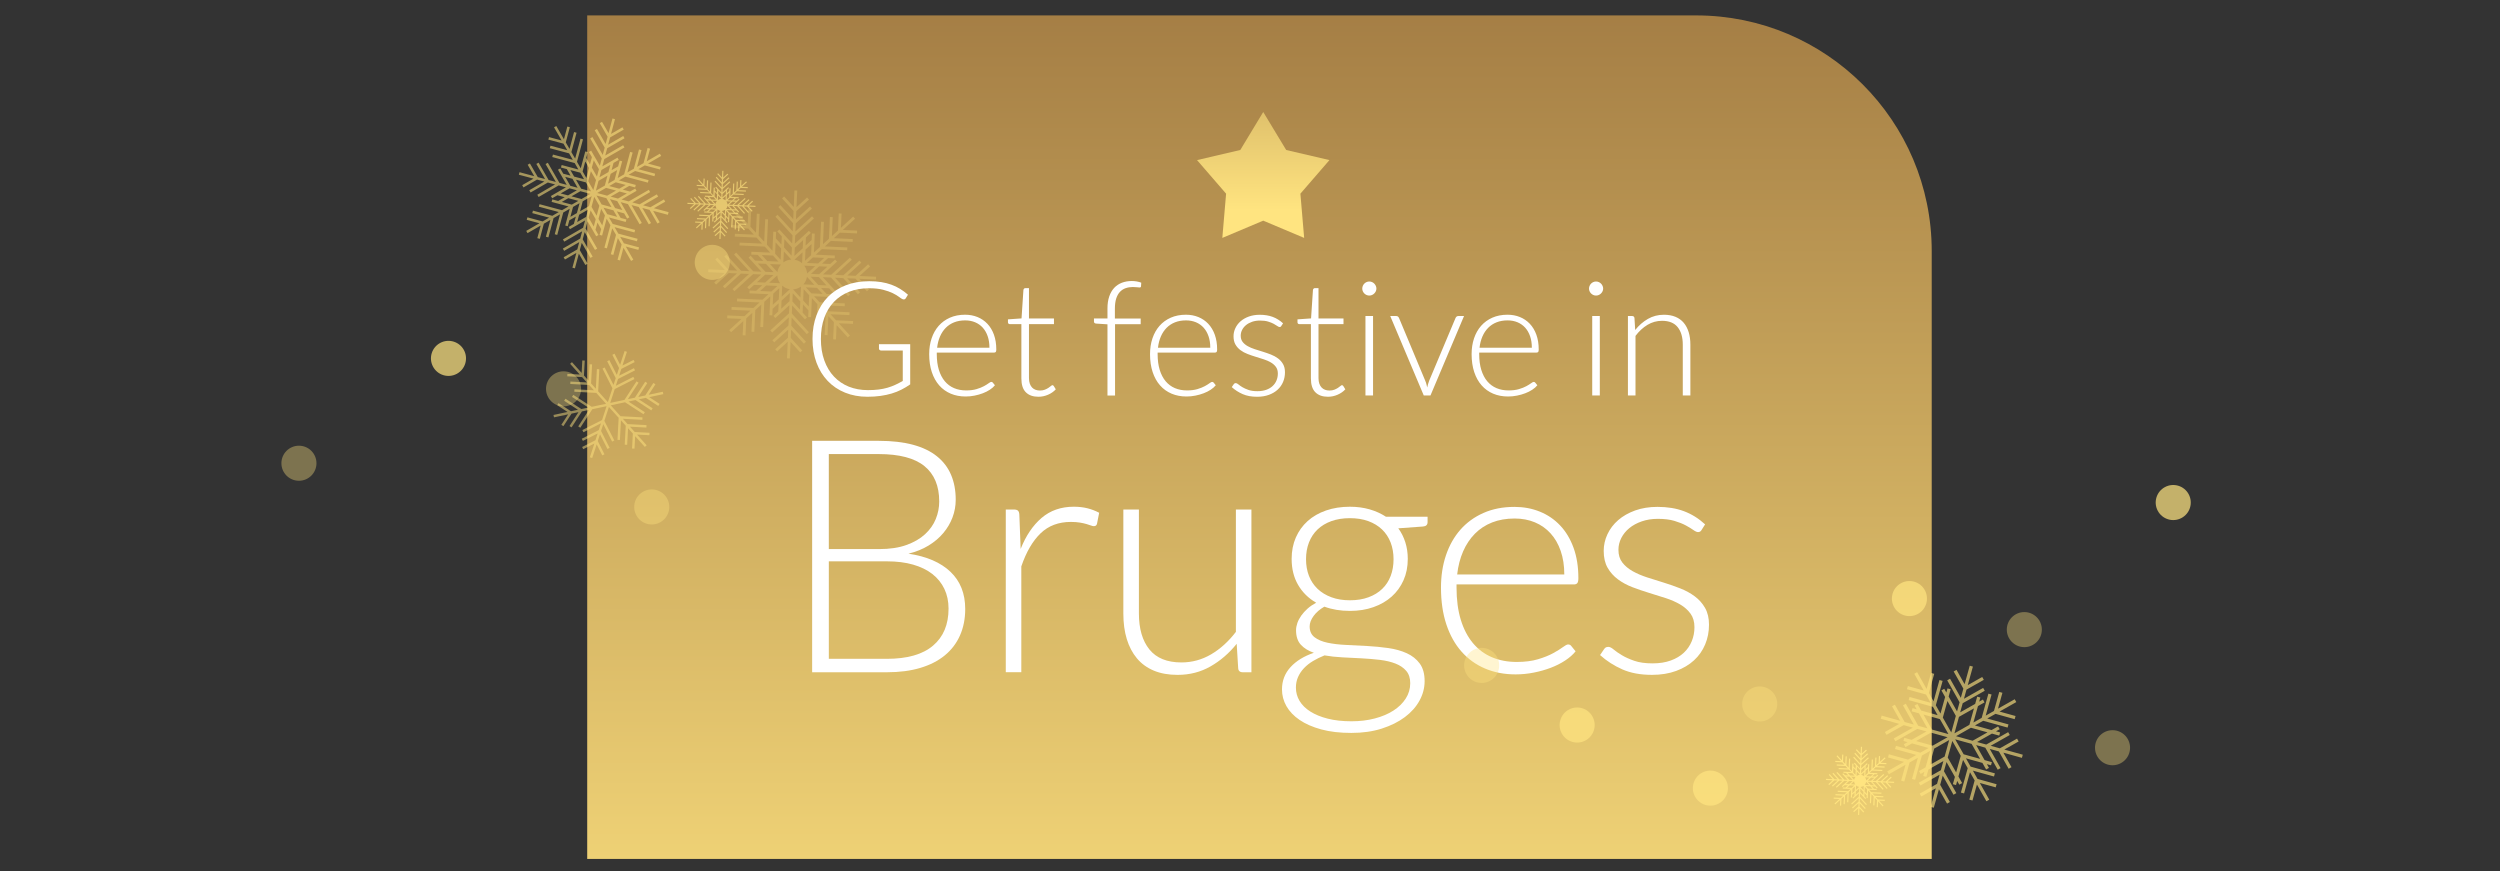 <?xml version="1.0" encoding="utf-8"?>
<!-- Generator: Adobe Illustrator 29.6.1, SVG Export Plug-In . SVG Version: 9.03 Build 0)  -->
<svg version="1.0" id="Layer_1" xmlns="http://www.w3.org/2000/svg" xmlns:xlink="http://www.w3.org/1999/xlink" x="0px" y="0px"
	 viewBox="0 0 1600 557.45" style="enable-background:new 0 0 1600 557.45;" xml:space="preserve">
<rect x="0" y="0" width="1600" height="557.45" fill="#333333" stroke="none"/>
<style type="text/css">
	.st0{fill:url(#SVGID_1_);}
	.st1{fill:#FFFFFF;}
	.st2{fill:url(#SVGID_00000126289750062696398950000009958373194646084771_);}
	.st3{opacity:0.56;fill:#FFE480;}
	.st4{opacity:0.64;fill:#FFE480;}
	.st5{opacity:0.24;fill:#FFE480;}
	.st6{opacity:0.65;fill:#FFE480;}
	.st7{fill:#FFE480;}
	.st8{opacity:0.5;fill:#FFE480;}
	.st9{opacity:0.36;}
	.st10{opacity:0.71;}
	.st11{opacity:0.4;}
</style>
<linearGradient id="SVGID_1_" gradientUnits="userSpaceOnUse" x1="806.051" y1="-187.778" x2="806.051" y2="674.628">
	<stop  offset="5.617978e-03" style="stop-color:#8B6134"/>
	<stop  offset="1" style="stop-color:#FFE480"/>
</linearGradient>
<path class="st0" d="M375.81,549.72V9.86h709.68c83.29,0,150.81,67.52,150.81,150.81v389.05H375.81z"/>
<g>
	<path class="st1" d="M519.77,430.24V282.13h42.6c8.44,0,15.75,0.84,21.93,2.51s11.29,4.13,15.33,7.38
		c4.05,3.24,7.07,7.21,9.05,11.88c1.99,4.68,2.98,9.98,2.98,15.91c0,3.91-0.68,7.68-2.04,11.3c-1.36,3.63-3.33,6.98-5.91,10.05
		c-2.58,3.07-5.74,5.74-9.47,8.01c-3.73,2.27-8.01,4-12.82,5.18c11.65,1.75,20.62,5.62,26.9,11.62c6.28,6,9.42,13.92,9.42,23.76
		c0,6.28-1.12,11.93-3.35,16.96c-2.23,5.02-5.48,9.28-9.74,12.77c-4.26,3.49-9.49,6.16-15.7,8.01c-6.21,1.85-13.26,2.77-21.14,2.77
		H519.77z M530.45,351.42h32.13c6.84,0,12.68-0.87,17.53-2.62c4.85-1.74,8.83-4.05,11.93-6.91c3.1-2.86,5.39-6.11,6.86-9.73
		c1.47-3.63,2.2-7.36,2.2-11.2c0-9.98-3.16-17.53-9.47-22.66c-6.32-5.13-16.07-7.69-29.26-7.69h-31.93V351.42z M530.45,359.27v62.38
		h37.16c13.05,0,22.89-2.81,29.52-8.43c6.63-5.62,9.94-13.52,9.94-23.71c0-4.67-0.89-8.88-2.67-12.61
		c-1.78-3.73-4.34-6.91-7.69-9.53c-3.35-2.62-7.47-4.62-12.35-6.02c-4.89-1.4-10.43-2.09-16.64-2.09H530.45z"/>
	<path class="st1" d="M643.7,430.24V326.09h5.23c1.19,0,2.04,0.25,2.56,0.73c0.52,0.49,0.82,1.33,0.89,2.51l0.84,21.98
		c3.35-8.44,7.81-15.06,13.4-19.84c5.58-4.78,12.46-7.17,20.62-7.17c3.14,0,6.04,0.33,8.69,0.99c2.65,0.66,5.16,1.62,7.54,2.88
		l-1.36,6.91c-0.21,1.12-0.91,1.67-2.09,1.67c-0.42,0-1.01-0.14-1.78-0.42c-0.77-0.28-1.73-0.59-2.88-0.94
		c-1.15-0.35-2.56-0.66-4.24-0.94c-1.67-0.28-3.59-0.42-5.76-0.42c-7.89,0-14.36,2.44-19.42,7.33c-5.06,4.89-9.16,11.93-12.3,21.14
		v67.72H643.7z"/>
	<path class="st1" d="M728.9,326.09v66.57c0,9.77,2.24,17.43,6.72,22.98c4.48,5.55,11.31,8.32,20.48,8.32
		c6.79,0,13.13-1.73,19.01-5.18c5.88-3.45,11.17-8.25,15.86-14.39v-78.29h9.94v104.15h-5.48c-1.93,0-2.93-0.91-3-2.72l-0.95-15.49
		c-4.82,6-10.4,10.82-16.72,14.44c-6.33,3.63-13.37,5.44-21.12,5.44c-5.8,0-10.87-0.91-15.2-2.72c-4.33-1.81-7.93-4.43-10.8-7.85
		c-2.87-3.42-5.03-7.54-6.5-12.35c-1.47-4.81-2.2-10.26-2.2-16.33v-66.57H728.9z"/>
	<path class="st1" d="M863.93,324.31c4.54,0,8.74,0.56,12.61,1.67c3.87,1.12,7.34,2.69,10.42,4.71h26.69v3.45
		c0,1.75-0.98,2.69-2.93,2.83l-15.81,1.15c1.95,2.65,3.45,5.64,4.5,8.95c1.05,3.31,1.57,6.86,1.57,10.62
		c0,5.02-0.91,9.58-2.72,13.66c-1.82,4.08-4.34,7.57-7.59,10.47c-3.25,2.9-7.14,5.15-11.67,6.75c-4.54,1.61-9.56,2.41-15.07,2.41
		c-6,0-11.45-0.91-16.33-2.72c-2.93,1.67-5.23,3.66-6.91,5.97s-2.51,4.54-2.51,6.7c0,3,1.05,5.3,3.14,6.91
		c2.09,1.61,4.87,2.77,8.32,3.51c3.45,0.73,7.4,1.2,11.83,1.41c4.43,0.21,8.93,0.44,13.5,0.68c4.57,0.25,9.07,0.68,13.5,1.31
		c4.43,0.63,8.37,1.73,11.83,3.3s6.23,3.77,8.32,6.59c2.09,2.83,3.14,6.58,3.14,11.25c0,4.33-1.08,8.48-3.25,12.46
		c-2.16,3.98-5.29,7.5-9.37,10.57c-4.08,3.07-9.02,5.53-14.81,7.38c-5.79,1.85-12.28,2.77-19.47,2.77c-7.33,0-13.75-0.75-19.26-2.25
		c-5.51-1.5-10.14-3.52-13.87-6.07c-3.73-2.55-6.54-5.5-8.43-8.84s-2.83-6.91-2.83-10.68c0-5.51,1.81-10.26,5.44-14.24
		c3.63-3.98,8.62-7.05,14.97-9.21c-3.49-1.19-6.26-2.9-8.32-5.13c-2.06-2.23-3.09-5.34-3.09-9.32c0-1.47,0.28-3,0.84-4.61
		c0.56-1.6,1.4-3.19,2.51-4.76c1.12-1.57,2.46-3.05,4.03-4.45c1.57-1.4,3.4-2.65,5.5-3.77c-4.96-2.86-8.81-6.66-11.57-11.41
		c-2.76-4.74-4.13-10.29-4.13-16.64c0-5.02,0.89-9.58,2.67-13.66s4.29-7.59,7.54-10.52s7.17-5.2,11.78-6.8
		C853.25,325.11,858.34,324.31,863.93,324.31z M902.55,437.25c0-3.28-0.86-5.91-2.57-7.9c-1.71-1.99-4-3.54-6.86-4.66
		c-2.86-1.12-6.16-1.9-9.89-2.36c-3.73-0.45-7.64-0.78-11.72-0.99c-4.08-0.21-8.18-0.42-12.3-0.63c-4.12-0.21-7.96-0.63-11.51-1.26
		c-2.65,1.05-5.11,2.25-7.38,3.61c-2.27,1.36-4.2,2.9-5.81,4.61c-1.61,1.71-2.86,3.59-3.77,5.65c-0.91,2.06-1.36,4.31-1.36,6.75
		c0,3.07,0.78,5.91,2.35,8.53c1.57,2.62,3.87,4.88,6.91,6.8c3.04,1.92,6.75,3.44,11.15,4.55c4.4,1.12,9.45,1.67,15.18,1.67
		c5.3,0,10.24-0.59,14.81-1.78c4.57-1.19,8.55-2.86,11.93-5.02c3.38-2.16,6.04-4.75,7.96-7.75
		C901.59,444.09,902.55,440.81,902.55,437.25z M863.93,384.18c4.47,0,8.44-0.64,11.93-1.94c3.49-1.29,6.42-3.09,8.79-5.39
		c2.37-2.3,4.17-5.06,5.39-8.27c1.22-3.21,1.83-6.77,1.83-10.68c0-3.91-0.63-7.48-1.88-10.73c-1.26-3.24-3.09-6.02-5.5-8.32
		s-5.34-4.08-8.79-5.34s-7.38-1.88-11.78-1.88c-4.4,0-8.34,0.63-11.83,1.88c-3.49,1.26-6.44,3.04-8.85,5.34
		c-2.41,2.3-4.24,5.08-5.5,8.32c-1.26,3.25-1.88,6.82-1.88,10.73c0,3.91,0.63,7.47,1.88,10.68c1.26,3.21,3.09,5.97,5.5,8.27
		c2.41,2.3,5.36,4.1,8.85,5.39C855.59,383.54,859.53,384.18,863.93,384.18z"/>
	<path class="st1" d="M969.23,324.41c5.86,0,11.29,1.01,16.28,3.04c4.99,2.02,9.32,4.97,12.98,8.84c3.66,3.87,6.52,8.64,8.58,14.29
		c2.06,5.65,3.09,12.14,3.09,19.47c0,1.54-0.23,2.58-0.68,3.14c-0.45,0.56-1.17,0.84-2.14,0.84h-75.16v1.99
		c0,7.82,0.91,14.69,2.72,20.62c1.81,5.93,4.4,10.9,7.75,14.92c3.35,4.01,7.4,7.03,12.14,9.05c4.74,2.02,10.05,3.04,15.91,3.04
		c5.23,0,9.77-0.58,13.61-1.73c3.84-1.15,7.07-2.44,9.68-3.87c2.62-1.43,4.69-2.72,6.23-3.87c1.53-1.15,2.65-1.73,3.35-1.73
		c0.91,0,1.6,0.35,2.09,1.05l2.72,3.35c-1.67,2.09-3.89,4.05-6.65,5.86c-2.76,1.82-5.83,3.37-9.21,4.66
		c-3.39,1.29-7.01,2.32-10.89,3.09c-3.87,0.77-7.76,1.15-11.67,1.15c-7.12,0-13.61-1.24-19.47-3.72
		c-5.86-2.48-10.89-6.09-15.09-10.83c-4.2-4.74-7.44-10.55-9.73-17.43c-2.29-6.87-3.44-14.74-3.44-23.6
		c0-7.47,1.06-14.36,3.19-20.67c2.13-6.31,5.2-11.76,9.21-16.33c4.01-4.57,8.93-8.15,14.76-10.73
		C955.22,325.71,961.83,324.41,969.23,324.41z M969.38,331.85c-5.37,0-10.17,0.84-14.42,2.51c-4.25,1.67-7.93,4.08-11.03,7.22
		c-3.1,3.14-5.61,6.91-7.53,11.3c-1.92,4.4-3.19,9.32-3.81,14.76h68.56c0-5.58-0.77-10.59-2.3-15.02
		c-1.53-4.43-3.69-8.18-6.48-11.25c-2.79-3.07-6.13-5.43-10.03-7.07C978.44,332.67,974.12,331.85,969.38,331.85z"/>
	<path class="st1" d="M1089.07,339.07c-0.49,0.98-1.26,1.47-2.3,1.47c-0.77,0-1.76-0.44-2.98-1.31c-1.22-0.87-2.83-1.85-4.81-2.93
		c-1.99-1.08-4.43-2.06-7.33-2.93c-2.9-0.87-6.44-1.31-10.62-1.31c-3.77,0-7.21,0.54-10.31,1.62c-3.11,1.08-5.76,2.52-7.96,4.33
		c-2.2,1.81-3.91,3.91-5.13,6.31c-1.22,2.4-1.83,4.92-1.83,7.57c0,3.27,0.84,5.99,2.51,8.14c1.67,2.16,3.87,4,6.59,5.53
		s5.81,2.85,9.26,3.97s7,2.23,10.62,3.34c3.63,1.12,7.17,2.35,10.62,3.72c3.46,1.36,6.54,3.05,9.26,5.08
		c2.72,2.02,4.92,4.5,6.59,7.43s2.51,6.49,2.51,10.68c0,4.54-0.82,8.76-2.46,12.67c-1.64,3.91-4.01,7.29-7.12,10.15
		c-3.11,2.86-6.93,5.13-11.46,6.8c-4.54,1.67-9.7,2.51-15.49,2.51c-7.33,0-13.64-1.17-18.95-3.51c-5.3-2.34-10.05-5.39-14.24-9.16
		l2.41-3.56c0.35-0.56,0.73-0.98,1.15-1.26c0.42-0.28,1.01-0.42,1.78-0.42c0.91,0,2.02,0.56,3.35,1.67
		c1.32,1.12,3.05,2.32,5.18,3.61c2.13,1.29,4.78,2.5,7.96,3.61c3.17,1.12,7.1,1.67,11.78,1.67c4.4,0,8.27-0.61,11.62-1.83
		c3.35-1.22,6.14-2.88,8.37-4.97c2.23-2.09,3.92-4.55,5.08-7.38s1.73-5.81,1.73-8.95c0-3.49-0.84-6.39-2.51-8.69
		c-1.67-2.3-3.87-4.26-6.59-5.86c-2.72-1.6-5.81-2.96-9.26-4.08c-3.45-1.12-7.01-2.23-10.68-3.35c-3.66-1.12-7.22-2.34-10.68-3.66
		c-3.45-1.32-6.54-3-9.26-5.02c-2.72-2.02-4.92-4.48-6.59-7.38c-1.67-2.89-2.51-6.51-2.51-10.83c0-3.7,0.8-7.26,2.41-10.68
		c1.6-3.42,3.89-6.42,6.86-9c2.97-2.58,6.58-4.64,10.83-6.18c4.26-1.53,9.04-2.3,14.34-2.3c6.35,0,11.99,0.92,16.9,2.76
		c4.92,1.84,9.44,4.65,13.56,8.44L1089.07,339.07z"/>
</g>
<linearGradient id="SVGID_00000149361837029223439730000015347229350398595718_" gradientUnits="userSpaceOnUse" x1="808.473" y1="-100.667" x2="808.473" y2="134.659">
	<stop  offset="5.617978e-03" style="stop-color:#8B6134"/>
	<stop  offset="1" style="stop-color:#FFE480"/>
</linearGradient>
<polygon style="fill:url(#SVGID_00000149361837029223439730000015347229350398595718_);" points="808.47,71.67 823.17,96 
	850.84,102.46 832.25,123.95 834.66,152.26 808.47,141.22 782.29,152.26 784.7,123.95 766.1,102.46 793.78,96 "/>
<path class="st3" d="M427.9,135.77l-9.39-2.52l7.24-4.18l-0.83-1.44l-8.68,5.01l-4.66-1.25l9.63-5.56l-0.83-1.44l-11.06,6.39
	l-4.62-1.24l7.22-4.17l-0.01-0.02l4.17-2.41l-0.83-1.44l-12.86,7.42l-4.62-1.24l9.61-5.55l-0.83-1.44l-3.32,1.92l-4.67-1.25
	l4.17-2.41l3.74,1l0.43-1.6l-10.81-2.9l4.17-2.41l14.38,3.85l0.43-1.6l-4.63-1.24l0-0.01l-8.14-2.18l4.17-2.41l12.39,3.32l0.43-1.6
	l-10.79-2.89l2.27-1.31l-0.01-0.01l1.9-1.1l9.74,2.61l0.43-1.6l-8.14-2.18l8.46-4.89l-0.83-1.44l-8.42,4.86l2.16-8.07l-1.6-0.43
	l-2.59,9.68l-4.18,2.41l2.88-10.74l-1.6-0.43l-3.31,12.34l-4.14,2.39l2.16-8.05l-0.03-0.01l1.25-4.66l-1.6-0.43l-3.84,14.34
	l-4.14,2.39l2.87-10.72l-1.6-0.43l-0.99,3.68l-4.19,2.43l1.24-4.64l3.36-1.94l-0.83-1.44l-9.69,5.59l1.25-4.65l12.9-7.45l-0.83-1.44
	l-4.16,2.4l0-0.01l-7.3,4.21l1.25-4.65l11.11-6.41l-0.83-1.44l-9.67,5.58l0.68-2.53l-0.01,0l0.57-2.12l8.74-5.04l-0.83-1.44
	l-7.3,4.21l2.53-9.44l-1.6-0.43l-2.52,9.39l-4.18-7.24l-1.44,0.83l5.01,8.68l-1.25,4.66l-5.56-9.63l-1.44,0.83L387,94.5l-1.24,4.62
	l-4.17-7.22l-0.02,0.01l-2.41-4.17l-1.44,0.83l7.42,12.86l-1.24,4.62l-5.55-9.61l-1.44,0.83l1.91,3.31l-1.24,4.65l-2.4-4.17l1-3.72
	l-1.6-0.43l-2.9,10.81l-2.41-4.17l3.85-14.38l-1.6-0.43l-1.24,4.63l-0.01,0l-2.18,8.14l-2.41-4.17l3.32-12.39l-1.6-0.43l-2.89,10.79
	l-1.31-2.27l-0.01,0.01l-1.1-1.9l2.61-9.74l-1.6-0.43l-2.18,8.14l-4.89-8.46l-1.44,0.83l4.86,8.42l-8.07-2.16l-0.43,1.6l9.68,2.59
	l2.41,4.18l-10.74-2.88l-0.43,1.6l12.34,3.31l2.39,4.14l-8.05-2.16l-0.01,0.03l-4.66-1.25l-0.43,1.6l14.34,3.84l2.39,4.14
	l-10.72-2.87l-0.43,1.6l3.73,1l2.41,4.19l-4.67-1.24l-1.95-3.38l-1.44,0.83l5.59,9.69l-4.65-1.25l-7.45-12.9l-1.44,0.83l2.4,4.16
	l-0.01,0l4.21,7.3l-4.65-1.25l-6.41-11.11l-1.44,0.83l5.58,9.67l-2.53-0.68l0,0.01l-2.12-0.57l-5.04-8.74l-1.44,0.83l4.21,7.3
	l-9.44-2.53l-0.43,1.6l9.39,2.52l-7.24,4.18l0.83,1.44l8.68-5.01l4.66,1.25l-9.63,5.56l0.83,1.44l11.06-6.39l4.62,1.24l-7.22,4.17
	l0.01,0.02l-4.17,2.41l0.83,1.44l12.86-7.42l4.62,1.24l-9.61,5.55l0.83,1.44l3.34-1.93l4.67,1.25l-4.18,2.42l-3.76-1.01l-0.43,1.6
	l10.81,2.9l-4.17,2.41l-14.38-3.85l-0.43,1.6l4.63,1.24l0,0.01l8.14,2.18l-4.17,2.41l-12.39-3.32l-0.43,1.6l10.79,2.89l-2.27,1.31
	l0.01,0.01l-1.9,1.1l-9.74-2.61l-0.43,1.6l8.14,2.18l-8.46,4.89l0.83,1.44l8.42-4.86l-2.16,8.07l1.6,0.43l2.59-9.68l4.18-2.41
	l-2.88,10.74l1.6,0.43l3.31-12.34l4.14-2.39l-2.16,8.05l0.03,0.01l-1.25,4.66l1.6,0.43l3.84-14.34l4.14-2.39l-2.87,10.72l1.6,0.43
	l1.01-3.75l4.17-2.4l-1.26,4.69l-3.35,1.94l0.83,1.44l9.69-5.59l-1.25,4.65l-12.9,7.45l0.83,1.44l4.16-2.4l0,0.01l7.3-4.21
	l-1.25,4.65l-11.11,6.41l0.83,1.44l9.67-5.58l-0.68,2.53l0.01,0l-0.57,2.12l-8.74,5.04l0.83,1.44l7.3-4.21l-2.53,9.44l1.6,0.43
	l2.52-9.39l4.18,7.24l1.44-0.83l-5.01-8.68l1.25-4.66l5.56,9.63l1.44-0.83l-6.39-11.06l1.24-4.62l4.17,7.22l0.02-0.01l2.41,4.17
	l1.44-0.83l-7.42-12.86l1.24-4.62l5.55,9.61l1.44-0.83l-1.91-3.31l1.24-4.65l2.4,4.17l-1,3.72l1.6,0.43l2.9-10.81l2.41,4.17
	l-3.85,14.38l1.6,0.43l1.24-4.63l0.01,0l2.18-8.14l2.41,4.17l-3.32,12.39l1.6,0.43l2.89-10.79l1.31,2.27l0.01-0.01l1.1,1.9
	l-2.61,9.74l1.6,0.43l2.18-8.14l4.89,8.46l1.44-0.83l-4.86-8.42l8.07,2.16l0.43-1.6l-9.68-2.59l-2.41-4.18l10.74,2.88l0.43-1.6
	l-12.34-3.31l-2.39-4.14l8.05,2.16l0.01-0.03l4.66,1.25l0.43-1.6l-14.34-3.84l-2.39-4.14l10.72,2.87l0.43-1.6l-3.71-0.99l-2.41-4.17
	l4.66,1.25l1.93,3.35l1.44-0.83l-5.59-9.69l4.65,1.25l7.45,12.9l1.44-0.83l-2.4-4.16l0.01,0l-4.21-7.3l4.65,1.25l6.41,11.11
	l1.44-0.83l-5.58-9.67l2.53,0.68l0-0.01l2.12,0.57l5.04,8.74l1.44-0.83l-4.21-7.3l9.44,2.53L427.9,135.77z M400.48,118.37
	l-4.17,2.41l-6.41-1.71l4.18-2.41L400.48,118.37z M379.73,121.64l-3.28-5.69l1.72-6.4l3.28,5.69L379.73,121.64z M383.05,115.73
	l5.74-3.31l-1.7,6.34l-5.74,3.31L383.05,115.73z M378.28,122.47l-6.34-1.7l-3.31-5.74l6.34,1.7L378.28,122.47z M377.85,124.09
	l-5.69,3.28l-6.4-1.72l5.69-3.28L377.85,124.09z M372.94,128.85l5.74-3.31l-1.7,6.34l-5.74,3.31L372.94,128.85z M380.3,125.97
	l3.28,5.69l-1.72,6.4l-3.28-5.69L380.3,125.97z M381.75,125.13l6.34,1.7l3.31,5.74l-6.34-1.7L381.75,125.13z M382.18,123.52
	l5.69-3.28l6.4,1.72l-5.69,3.28L382.18,123.52z M395,108.83l-1.7,6.34l-4.18,2.41l1.7-6.34L395,108.83z M384.9,108.8l5.74-3.31
	l-1.24,4.64l-5.75,3.33L384.9,108.8z M380.02,102.62l3.28,5.69l-1.25,4.66l-3.28-5.69L380.02,102.62z M374.58,103.34l2.41,4.17
	l-1.71,6.41l-2.41-4.18L374.58,103.34z M365.04,108.82l6.34,1.7l2.41,4.18l-6.34-1.69L365.04,108.82z M361.7,113.18l4.67,1.25
	l3.3,5.74l-4.66-1.25L361.7,113.18z M358.84,123.8l5.69-3.28l4.66,1.25l-5.68,3.29L358.84,123.8z M359.55,129.24l4.18-2.41l6.4,1.72
	l-4.18,2.41L359.55,129.24z M365.04,138.78l1.7-6.34l4.18-2.41l-1.7,6.34L365.04,138.78z M375.13,138.8l-5.74,3.31l1.25-4.68
	l5.74-3.29L375.13,138.8z M380.01,144.98l-3.28-5.69l1.25-4.66l3.28,5.7L380.01,144.98z M385.45,144.27l-2.41-4.17l1.71-6.41
	l2.41,4.18L385.45,144.27z M394.99,138.78l-6.34-1.7l-2.41-4.18l6.34,1.7L394.99,138.78z M398.33,134.43l-4.66-1.25l-3.32-5.74
	l4.66,1.25L398.33,134.43z M395.51,127.09l-4.66-1.25l5.68-3.28l4.66,1.25L395.51,127.09z"/>
<path class="st4" d="M1294.02,485.03l0.56-2.02l-11.83-3.29l9.19-5.19l-1.03-1.82l-11.01,6.22l-5.86-1.63l12.22-6.9l-1.03-1.82
	l-14.04,7.93l-5.86-1.63l9.52-5.38l4.66,1.3l0.56-2.02l-2.65-0.74l2.39-1.35l-1.03-1.82l-4.21,2.38l-10.62-2.96l5.3-2.99l15.62,4.35
	l0.56-2.02l-13.6-3.78l5.3-2.99l12.26,3.41l0.56-2.02l-10.25-2.85l10.74-6.07l-1.03-1.82l-10.69,6.04l2.83-10.16l-2.02-0.56
	l-3.39,12.18l-5.3,2.99l3.76-13.52l-2.02-0.56l-4.32,15.53l-5.3,2.99l2.93-10.54l4.21-2.38l-1.03-1.82l-2.39,1.35l0.74-2.65
	l-2.02-0.56l-1.3,4.66l-9.6,5.42l1.63-5.86l14.12-7.97l-1.03-1.82l-12.29,6.94l1.63-5.86l11.08-6.26l-1.03-1.82l-9.26,5.23
	l3.31-11.88l-2.02-0.56l-3.29,11.83l-5.19-9.19l-1.82,1.03l6.22,11.01l-1.63,5.86l-6.9-12.22l-1.82,1.03l7.93,14.04l-1.63,5.86
	l-5.38-9.52l1.3-4.66l-2.02-0.56l-0.74,2.65l-1.35-2.39l-1.82,1.03l2.38,4.21l-2.96,10.62l-2.99-5.3l4.35-15.62l-2.02-0.56
	l-3.78,13.6l-2.99-5.3l3.41-12.26l-2.02-0.56l-2.85,10.25l-6.07-10.74l-1.82,1.03l6.04,10.69l-10.16-2.83l-0.56,2.02l12.18,3.39
	l2.99,5.3l-13.52-3.76l-0.56,2.02l15.53,4.32l2.99,5.3l-10.54-2.93l-2.38-4.21l-1.82,1.03l1.35,2.39l-2.65-0.74l-0.56,2.02l4.66,1.3
	l5.42,9.6l-5.86-1.63l-7.97-14.12l-1.82,1.03l6.94,12.29l-5.86-1.63l-6.26-11.08l-1.82,1.03l5.23,9.26l-11.88-3.31l-0.56,2.02
	l11.83,3.29l-9.19,5.19l1.03,1.82l11.01-6.22l5.86,1.63l-12.22,6.9l1.03,1.82l14.04-7.93l5.86,1.63l-9.52,5.38l-4.66-1.3l-0.56,2.02
	l2.65,0.74l-2.39,1.35l1.03,1.82l4.21-2.38l10.62,2.96l-5.3,2.99l-15.62-4.35l-0.56,2.02l13.6,3.78l-5.3,2.99l-12.26-3.41
	l-0.56,2.02l10.25,2.85l-10.74,6.07l1.03,1.82l10.69-6.04l-2.83,10.16l2.02,0.56l3.39-12.18l5.3-2.99l-3.76,13.52l2.02,0.56
	l4.32-15.53l5.3-2.99l-2.93,10.54l-4.21,2.38l1.03,1.82l2.39-1.35l-0.74,2.65l2.02,0.56l1.3-4.66l9.6-5.42l-1.63,5.86l-14.12,7.97
	l1.03,1.82l12.29-6.94l-1.63,5.86l-11.08,6.26l1.03,1.82l9.26-5.23l-3.31,11.88l2.02,0.56l3.29-11.83l5.19,9.19l1.82-1.03
	l-6.22-11.01l1.63-5.86l6.9,12.22l1.82-1.03l-7.93-14.04l1.63-5.86l5.38,9.52l-1.3,4.66l2.02,0.56l0.74-2.65l1.35,2.39l1.82-1.03
	l-2.38-4.21l2.96-10.62l2.99,5.3l-4.35,15.62l2.02,0.56l3.78-13.6l2.99,5.3l-3.41,12.26l2.02,0.56l2.85-10.25l6.07,10.74l1.82-1.03
	l-6.04-10.69l10.16,2.83l0.56-2.02l-12.18-3.39l-2.99-5.3l13.52,3.76l0.56-2.02l-15.53-4.32l-2.99-5.3l10.54,2.93l2.38,4.21
	l1.82-1.03l-1.35-2.39l2.65,0.74l0.56-2.02l-4.66-1.3l-5.42-9.6l5.86,1.63l7.97,14.12l1.82-1.03l-6.94-12.29l5.86,1.63l6.26,11.08
	l1.82-1.03l-5.23-9.26L1294.02,485.03z M1246.36,448.64l5.38,9.52l-2.93,10.62l-5.4-9.52L1246.36,448.64z M1231.01,457.3l10.54,2.93
	l5.44,9.58l-10.55-2.91L1231.01,457.3z M1236.91,477.23l-10.62-2.96l9.52-5.38l10.62,2.93L1236.91,477.23z M1234.96,489.62
	l2.93-10.54l9.58-5.44l-2.91,10.55L1234.96,489.62z M1253.74,458.78l9.6-5.42l-2.93,10.54l-9.58,5.44L1253.74,458.78z
	 M1251.93,494.35l-5.38-9.52l2.93-10.62l5.4,9.52L1251.93,494.35z M1267.28,485.68l-10.54-2.93l-5.44-9.58l10.55,2.91
	L1267.28,485.68z M1262.48,474.08l-10.62-2.93l9.52-5.4l10.62,2.96L1262.48,474.08z"/>
<path class="st5" d="M467.89,212.62l7.83-7.15l-0.41,9.1l1.81,0.08l0.49-10.91l3.88-3.55l-0.54,12.11l1.81,0.08l0.62-13.91
	l3.85-3.52l-0.41,9.08l0.03,0l-0.24,5.25l1.81,0.08l0.73-16.17l3.85-3.52l-0.54,12.08l1.81,0.08l0.19-4.17l3.88-3.55l-0.23,5.24
	l-3.12,2.85l1.22,1.33l9-8.23l-0.24,5.24l-11.98,10.95l1.22,1.33l3.86-3.53l0.01,0.01l6.78-6.2l-0.24,5.24l-10.32,9.43l1.22,1.33
	l8.98-8.21l-0.13,2.85l0.02,0l-0.11,2.39l-8.12,7.42l1.22,1.33l6.78-6.2l-0.48,10.64l1.81,0.08l0.48-10.59l6.15,6.73l1.33-1.22
	l-7.37-8.06l0.24-5.25l8.18,8.95l1.33-1.22l-9.4-10.28l0.23-5.21l6.13,6.71l0.02-0.02l3.54,3.88l1.33-1.22l-10.92-11.94l0.23-5.21
	l8.16,8.93l1.33-1.22l-2.8-3.07l0.23-5.27l3.53,3.86l-0.19,4.23l1.81,0.08l0.55-12.18l3.54,3.87l-0.73,16.22l1.81,0.08l0.23-5.23
	l0.01,0l0.41-9.18l3.54,3.87l-0.63,13.97l1.81,0.08l0.55-12.16l1.93,2.11l0.01-0.01l1.61,1.76l-0.49,10.98l1.81,0.08l0.41-9.18
	l7.19,7.86l1.33-1.22l-7.15-7.83l9.1,0.41l0.08-1.81l-10.91-0.49l-3.55-3.88l12.11,0.54l0.08-1.81l-13.91-0.62l-3.52-3.85l9.08,0.41
	l0-0.03l5.25,0.24l0.08-1.81l-16.17-0.73l-3.52-3.85l12.08,0.54l0.08-1.81l-4.17-0.19l-3.55-3.87l5.24,0.24l2.83,3.1l1.33-1.22
	l-8.23-9l5.24,0.24l10.95,11.98l1.33-1.22l-3.53-3.86l0.01-0.01l-6.2-6.78l5.24,0.24l9.43,10.32l1.33-1.22l-8.21-8.98l2.85,0.13
	l0-0.02l2.39,0.11l7.42,8.12l1.33-1.22l-6.2-6.78l10.64,0.48l0.08-1.81l-10.59-0.48l6.73-6.15l-1.22-1.33l-8.06,7.37l-5.25-0.24
	l8.95-8.18l-1.22-1.33l-10.28,9.4l-5.21-0.23l6.71-6.13l-0.02-0.02l3.88-3.54l-1.22-1.33l-11.94,10.92l-5.21-0.23l8.93-8.16
	l-1.22-1.33l-3.11,2.84l-5.27-0.24l3.88-3.56l4.25,0.19l0.08-1.81l-12.18-0.55l3.87-3.54l16.22,0.73l0.08-1.81l-5.23-0.23l0-0.01
	l-9.18-0.41l3.87-3.54l13.97,0.63l0.08-1.81l-12.16-0.55l2.11-1.93l-0.01-0.01l1.76-1.61l10.98,0.49l0.08-1.81l-9.18-0.41l7.86-7.19
	l-1.22-1.33l-7.83,7.15l0.41-9.1l-1.81-0.08l-0.49,10.91l-3.88,3.55l0.54-12.11l-1.81-0.08l-0.62,13.91l-3.85,3.52l0.41-9.08
	l-0.03,0l0.24-5.25l-1.81-0.08l-0.73,16.17l-3.85,3.52l0.54-12.08l-1.81-0.08l-0.19,4.2l-3.89,3.55l0.23-5.26l3.13-2.86l-1.22-1.33
	l-9,8.23l0.24-5.24l11.98-10.95l-1.22-1.33l-3.86,3.53l-0.01-0.01l-6.78,6.2l0.24-5.24l10.32-9.43l-1.22-1.33l-8.98,8.21l0.13-2.85
	l-0.02,0l0.11-2.39l8.12-7.42l-1.22-1.33l-6.78,6.2l0.48-10.64l-1.81-0.08L508,132.46l-6.15-6.73l-1.33,1.22l7.37,8.06l-0.24,5.25
	l-8.18-8.95l-1.33,1.22l9.4,10.28l-0.23,5.21l-6.13-6.71l-0.02,0.02l-3.54-3.88l-1.33,1.22l10.92,11.94l-0.23,5.21l-8.16-8.93
	l-1.33,1.22l2.86,3.13l-0.25,5.24l-3.57-3.9l0.19-4.22l-1.81-0.08l-0.55,12.18l-3.54-3.87l0.73-16.22l-1.81-0.08l-0.23,5.23l-0.01,0
	l-0.41,9.18l-3.54-3.87l0.63-13.97l-1.81-0.08l-0.55,12.16l-1.93-2.11l-0.01,0.01l-1.61-1.76l0.49-10.98l-1.81-0.08l-0.41,9.18
	l-7.19-7.86l-1.33,1.22l7.15,7.83l-9.1-0.41l-0.08,1.81l10.91,0.49l3.55,3.88l-12.11-0.54l-0.08,1.81l13.91,0.62l3.52,3.85
	l-9.08-0.41l0,0.03l-5.25-0.24l-0.08,1.81l16.17,0.73l3.52,3.85l-12.08-0.54l-0.08,1.81l4.16,0.19l3.54,3.87l-5.24-0.24l-2.83-3.09
	l-1.33,1.22l8.23,9l-5.24-0.24l-10.95-11.98l-1.33,1.22l3.53,3.86l-0.01,0.01l6.2,6.78l-5.24-0.24l-9.43-10.32l-1.33,1.22l8.21,8.98
	l-2.85-0.13l0,0.02l-2.39-0.11l-7.42-8.12l-1.33,1.22l6.2,6.78l-10.64-0.48l-0.08,1.81l10.59,0.48l-6.73,6.15l1.22,1.33l8.06-7.37
	l5.25,0.24l-8.95,8.18l1.22,1.33l10.28-9.4l5.21,0.23l-6.71,6.13l0.02,0.02l-3.88,3.54l1.22,1.33l11.94-10.92l5.21,0.23l-8.93,8.16
	l1.22,1.33l3.09-2.83l5.25,0.23l-3.88,3.55l-4.21-0.19l-0.08,1.81l12.18,0.55l-3.87,3.54l-16.22-0.73l-0.08,1.81l5.23,0.23l0,0.01
	l9.18,0.41l-3.87,3.54l-13.97-0.63l-0.08,1.81l12.16,0.55l-2.11,1.93l0.01,0.01l-1.76,1.61l-10.98-0.49l-0.08,1.81l9.18,0.41
	l-7.86,7.19L467.89,212.62z M499.96,197.64l0.24-5.25l5.33-4.88l-0.24,5.25L499.96,197.64z M499.27,181.28l-7.03-0.32l5.22-4.77
	C497.56,178.01,498.18,179.79,499.27,181.28z M512.61,183.4l-0.31,6.99l-4.74-5.19C509.36,185.1,511.12,184.48,512.61,183.4z
	 M505.49,185.1l-5.18,4.73l0.32-7.05c0.38,0.34,0.78,0.65,1.22,0.93C502.99,184.44,504.23,184.9,505.49,185.1z M511.95,198.2
	l-4.83-5.28l0.24-5.25l4.83,5.28L511.95,198.2z M517.89,188.94l-0.32,7.22l-3.54-3.87l0.31-7.23L517.89,188.94z M526.44,188.08
	l-7.15-0.32l-3.55-3.88l7.16,0.33L526.44,188.08z M521.16,182.31l-7-0.31c0.33-0.37,0.63-0.77,0.91-1.2
	c0.73-1.14,1.19-2.38,1.39-3.64L521.16,182.31z M508.47,166.19l5.17-4.73l-0.31,7.01c-0.36-0.32-0.76-0.62-1.18-0.88
	C511,166.85,509.74,166.39,508.47,166.19z M521.72,170.33l-5.17,4.73c-0.11-1.8-0.73-3.56-1.81-5.04L521.72,170.33z M506.41,166.1
	c-1.81,0.11-3.58,0.74-5.06,1.83l0.32-7.03L506.41,166.1z M528.97,182.66l-5.24-0.24l-4.89-5.33l5.25,0.24L528.97,182.66z
	 M529.53,170.68l-5.28,4.83l-5.25-0.24l5.27-4.83L529.53,170.68z M527.49,165.06l-3.89,3.56l-7.21-0.33l3.88-3.55L527.49,165.06z
	 M519.41,156.19l-0.32,7.15l-3.88,3.55l0.31-7.14L519.41,156.19z M513.99,153.66l-0.24,5.26l-5.33,4.87l0.24-5.25L513.99,153.66z
	 M502.01,153.1l4.83,5.28l-0.24,5.25l-4.83-5.28L502.01,153.1z M496.07,162.36l0.32-7.22l3.56,3.9l-0.34,7.2L496.07,162.36z
	 M487.52,163.22l7.15,0.32l3.55,3.88l-7.16-0.33L487.52,163.22z M492.79,168.98l7.05,0.32c-0.33,0.37-0.63,0.77-0.91,1.2
	c-0.74,1.16-1.2,2.41-1.39,3.68L492.79,168.98z M484.99,168.63l5.24,0.24l4.89,5.33l-5.25-0.24L484.99,168.63z M484.43,180.62
	l5.28-4.83l5.25,0.24l-5.29,4.83L484.43,180.62z M486.47,186.24l3.88-3.55l7.22,0.32l-3.88,3.55L486.47,186.24z M494.87,187.95
	l3.88-3.55l-0.32,7.15l-3.88,3.55L494.87,187.95z"/>
<path class="st6" d="M445.86,146.18l3.18-2.91l-0.17,3.7l0.73,0.03l0.2-4.44l1.58-1.44l-0.22,4.92l0.73,0.03l0.25-5.66l1.56-1.43
	l-0.17,3.69l0.01,0l-0.1,2.13l0.73,0.03l0.29-6.57l1.56-1.43l-0.22,4.91l0.73,0.03l0.08-1.7l1.58-1.45l-0.09,2.13l-1.27,1.16
	l0.5,0.54l3.66-3.35l-0.1,2.13l-4.87,4.45l0.5,0.54l1.57-1.43l0,0l2.76-2.52l-0.1,2.13l-4.19,3.83l0.5,0.54l3.65-3.34l-0.05,1.16
	l0.01,0l-0.04,0.97l-3.3,3.02l0.5,0.54l2.76-2.52l-0.19,4.33l0.73,0.03l0.19-4.31l2.5,2.73l0.54-0.5l-3-3.28l0.1-2.14l3.32,3.64
	l0.54-0.5l-3.82-4.18l0.09-2.12l2.49,2.73l0.01-0.01l1.44,1.58l0.54-0.5l-4.44-4.86l0.1-2.12l3.32,3.63l0.54-0.5l-1.14-1.25
	l0.09-2.14l1.44,1.57l-0.08,1.72l0.73,0.03l0.22-4.95l1.44,1.57l-0.3,6.59l0.73,0.03l0.1-2.12l0,0l0.17-3.73l1.44,1.57l-0.25,5.68
	l0.73,0.03l0.22-4.94l0.78,0.86l0,0l0.66,0.72l-0.2,4.47l0.73,0.03l0.17-3.73l2.92,3.2l0.54-0.5l-2.91-3.18l3.7,0.17l0.03-0.73
	l-4.44-0.2l-1.44-1.58l4.92,0.22l0.03-0.73l-5.66-0.25l-1.43-1.56l3.69,0.17l0-0.01l2.13,0.1l0.03-0.73l-6.57-0.29l-1.43-1.56
	l4.91,0.22l0.03-0.73l-1.69-0.08l-1.44-1.57l2.13,0.1l1.15,1.26l0.54-0.5l-3.35-3.66l2.13,0.1l4.45,4.87l0.54-0.5l-1.43-1.57l0,0
	l-2.52-2.76l2.13,0.1l3.83,4.19l0.54-0.5l-3.34-3.65l1.16,0.05l0-0.01l0.97,0.04l3.02,3.3l0.54-0.5l-2.52-2.76l4.33,0.19l0.03-0.73
	l-4.31-0.19l2.73-2.5l-0.5-0.54l-3.28,3l-2.14-0.1l3.64-3.32l-0.5-0.54l-4.18,3.82l-2.12-0.1l2.73-2.49l-0.01-0.01l1.58-1.44
	l-0.5-0.54l-4.86,4.44l-2.12-0.1l3.63-3.32l-0.5-0.54l-1.26,1.16l-2.14-0.1l1.58-1.45l1.73,0.08l0.03-0.73l-4.95-0.22l1.57-1.44
	l6.59,0.3l0.03-0.73l-2.12-0.1l0,0l-3.73-0.17l1.57-1.44l5.68,0.25l0.03-0.73l-4.94-0.22l0.86-0.78l0,0l0.72-0.66l4.47,0.2
	l0.03-0.73l-3.73-0.17l3.2-2.92l-0.5-0.54l-3.18,2.91l0.17-3.7l-0.73-0.03l-0.2,4.44l-1.58,1.44l0.22-4.92l-0.73-0.03l-0.25,5.66
	l-1.56,1.43l0.17-3.69l-0.01,0l0.1-2.13l-0.73-0.03l-0.29,6.57l-1.56,1.43l0.22-4.91l-0.73-0.03l-0.08,1.71l-1.58,1.44l0.09-2.14
	l1.27-1.16l-0.5-0.54l-3.66,3.35l0.1-2.13l4.87-4.45l-0.5-0.54l-1.57,1.43l0,0l-2.76,2.52l0.1-2.13l4.19-3.83l-0.5-0.54l-3.65,3.34
	l0.05-1.16l-0.01,0l0.04-0.97l3.3-3.02l-0.5-0.54l-2.76,2.52l0.19-4.33l-0.73-0.03l-0.19,4.31l-2.5-2.73l-0.54,0.5l3,3.28l-0.1,2.14
	l-3.32-3.64l-0.54,0.5l3.82,4.18l-0.09,2.12l-2.49-2.73l-0.01,0.01l-1.44-1.58l-0.54,0.5l4.44,4.86l-0.1,2.12l-3.32-3.63l-0.54,0.5
	l1.16,1.27l-0.1,2.13l-1.45-1.59l0.08-1.71l-0.73-0.03l-0.22,4.95l-1.44-1.57l0.3-6.59l-0.73-0.03l-0.1,2.12l0,0l-0.17,3.73
	l-1.44-1.57l0.25-5.68l-0.73-0.03l-0.22,4.94l-0.78-0.86l0,0l-0.66-0.72l0.2-4.47l-0.73-0.03l-0.17,3.73l-2.92-3.2l-0.54,0.5
	l2.91,3.18l-3.7-0.17L445.9,119l4.44,0.2l1.44,1.58l-4.92-0.22l-0.03,0.73l5.66,0.25l1.43,1.56l-3.69-0.17l0,0.01l-2.13-0.1
	l-0.03,0.73l6.57,0.29l1.43,1.56l-4.91-0.22l-0.03,0.73l1.69,0.08l1.44,1.57l-2.13-0.1l-1.15-1.26l-0.54,0.5l3.35,3.66l-2.13-0.1
	l-4.45-4.87l-0.54,0.5l1.43,1.57l0,0l2.52,2.76l-2.13-0.1l-3.83-4.19l-0.54,0.5l3.34,3.65l-1.16-0.05l0,0.01l-0.97-0.04l-3.02-3.3
	l-0.54,0.5l2.52,2.76l-4.33-0.19l-0.03,0.73l4.31,0.19l-2.73,2.5l0.5,0.54l3.28-3l2.14,0.1l-3.64,3.32l0.5,0.54l4.18-3.82l2.12,0.09
	l-2.73,2.49l0.01,0.01l-1.58,1.44l0.5,0.54l4.86-4.44l2.12,0.1l-3.63,3.32l0.5,0.54l1.26-1.15l2.13,0.1l-1.58,1.44l-1.71-0.08
	l-0.03,0.73l4.95,0.22l-1.57,1.44l-6.59-0.3l-0.03,0.73l2.12,0.1l0,0l3.73,0.17l-1.57,1.44l-5.68-0.25l-0.03,0.73l4.94,0.22
	l-0.86,0.78l0,0l-0.72,0.66l-4.47-0.2l-0.03,0.73l3.73,0.17l-3.2,2.92L445.86,146.18z M458.9,140.09l0.1-2.13l2.17-1.98l-0.1,2.14
	L458.9,140.09z M458.62,133.44l-2.86-0.13l2.12-1.94C457.92,132.11,458.18,132.83,458.62,133.44z M464.04,134.3l-0.13,2.84
	l-1.93-2.11C462.72,134.99,463.44,134.74,464.04,134.3z M461.15,134.99l-2.11,1.92l0.13-2.87c0.15,0.14,0.32,0.26,0.5,0.38
	C460.14,134.72,460.64,134.91,461.15,134.99z M463.77,140.32l-1.96-2.15l0.1-2.14l1.96,2.15L463.77,140.32z M466.19,136.55
	l-0.13,2.94l-1.44-1.57l0.13-2.94L466.19,136.55z M469.67,136.2l-2.91-0.13l-1.44-1.58l2.91,0.13L469.67,136.2z M467.52,133.86
	l-2.85-0.13c0.13-0.15,0.26-0.31,0.37-0.49c0.3-0.46,0.48-0.97,0.56-1.48L467.52,133.86z M462.36,127.3l2.1-1.92l-0.13,2.85
	c-0.15-0.13-0.31-0.25-0.48-0.36C463.39,127.57,462.88,127.38,462.36,127.3z M467.75,128.99l-2.1,1.92
	c-0.05-0.73-0.3-1.45-0.74-2.05L467.75,128.99z M461.52,127.27c-0.74,0.05-1.45,0.3-2.06,0.74l0.13-2.86L461.52,127.27z M470.7,134
	l-2.13-0.1l-1.99-2.17l2.14,0.1L470.7,134z M470.92,129.13l-2.15,1.96l-2.14-0.1l2.14-1.96L470.92,129.13z M470.09,126.84
	l-1.58,1.45l-2.93-0.13l1.58-1.44L470.09,126.84z M466.81,123.24l-0.13,2.91l-1.58,1.44l0.13-2.9L466.81,123.24z M464.61,122.21
	l-0.1,2.14l-2.17,1.98l0.1-2.14L464.61,122.21z M459.74,121.98l1.96,2.15l-0.1,2.14l-1.96-2.15L459.74,121.98z M457.32,125.74
	l0.13-2.94l1.45,1.58l-0.14,2.93L457.32,125.74z M453.84,126.09l2.91,0.13l1.44,1.58l-2.91-0.13L453.84,126.09z M455.99,128.44
	l2.87,0.13c-0.13,0.15-0.26,0.31-0.37,0.49c-0.3,0.47-0.49,0.98-0.57,1.5L455.99,128.44z M452.81,128.3l2.13,0.1l1.99,2.17
	l-2.14-0.1L452.81,128.3z M452.59,133.17l2.15-1.96l2.14,0.1l-2.15,1.96L452.59,133.17z M453.42,135.45l1.58-1.44l2.94,0.13
	l-1.58,1.44L453.42,135.45z M456.83,136.15l1.58-1.44l-0.13,2.91l-1.58,1.44L456.83,136.15z"/>
<path class="st7" d="M1174.59,514.8l3.18-2.91l-0.17,3.7l0.73,0.03l0.2-4.44l1.58-1.44l-0.22,4.92l0.73,0.03l0.25-5.66l1.56-1.43
	l-0.17,3.69l0.01,0l-0.1,2.13l0.73,0.03l0.29-6.57l1.56-1.43l-0.22,4.91l0.73,0.03l0.08-1.7l1.58-1.44l-0.09,2.13l-1.27,1.16
	l0.5,0.54l3.66-3.35l-0.1,2.13l-4.87,4.45l0.5,0.54l1.57-1.43l0,0l2.76-2.52l-0.1,2.13l-4.19,3.83l0.5,0.54l3.65-3.34l-0.05,1.16
	l0.01,0l-0.04,0.97l-3.3,3.02l0.5,0.54l2.76-2.52l-0.19,4.33l0.73,0.03l0.19-4.31l2.5,2.73l0.54-0.5l-3-3.28l0.1-2.14l3.32,3.64
	l0.54-0.5l-3.82-4.18l0.09-2.12l2.49,2.73l0.01-0.01l1.44,1.58l0.54-0.5l-4.44-4.86l0.09-2.12l3.32,3.63l0.54-0.5l-1.14-1.25
	l0.09-2.14l1.44,1.57l-0.08,1.72l0.73,0.03l0.22-4.95l1.44,1.57l-0.3,6.59l0.73,0.03l0.1-2.12l0,0l0.17-3.73l1.44,1.57l-0.25,5.68
	l0.73,0.03l0.22-4.94l0.78,0.86l0,0l0.66,0.72l-0.2,4.47l0.73,0.03l0.17-3.73l2.92,3.2l0.54-0.5l-2.91-3.18l3.7,0.17l0.03-0.73
	l-4.44-0.2l-1.44-1.58l4.92,0.22l0.03-0.73l-5.66-0.25l-1.43-1.56l3.69,0.17l0-0.01l2.13,0.1l0.03-0.73l-6.57-0.29l-1.43-1.56
	l4.91,0.22l0.03-0.73l-1.69-0.08l-1.44-1.57l2.13,0.1l1.15,1.26l0.54-0.5l-3.35-3.66l2.13,0.1l4.45,4.87l0.54-0.5l-1.43-1.57l0,0
	l-2.52-2.76l2.13,0.1l3.83,4.19l0.54-0.5l-3.34-3.65l1.16,0.05l0-0.01l0.97,0.04l3.02,3.3l0.54-0.5l-2.52-2.76l4.33,0.19l0.03-0.73
	l-4.31-0.19l2.73-2.5l-0.5-0.54l-3.28,3l-2.14-0.1l3.64-3.32l-0.5-0.54l-4.18,3.82l-2.12-0.1l2.73-2.49l-0.01-0.01l1.58-1.44
	l-0.5-0.54l-4.86,4.44l-2.12-0.1l3.63-3.32l-0.5-0.54l-1.26,1.16l-2.14-0.1l1.58-1.45l1.73,0.08l0.03-0.73l-4.95-0.22l1.57-1.44
	l6.59,0.3l0.03-0.73l-2.12-0.1l0,0l-3.73-0.17l1.57-1.44l5.68,0.25l0.03-0.73l-4.94-0.22l0.86-0.78l0,0l0.72-0.65l4.47,0.2
	l0.03-0.73l-3.73-0.17l3.2-2.92l-0.5-0.54l-3.18,2.91l0.17-3.7l-0.73-0.03l-0.2,4.44l-1.58,1.44l0.22-4.92l-0.73-0.03l-0.25,5.66
	l-1.56,1.43l0.17-3.69l-0.01,0l0.1-2.13l-0.73-0.03l-0.29,6.57l-1.56,1.43l0.22-4.91l-0.73-0.03l-0.08,1.71l-1.58,1.44l0.09-2.14
	l1.27-1.16l-0.5-0.54l-3.66,3.35l0.1-2.13l4.87-4.45l-0.5-0.54l-1.57,1.43l0,0l-2.76,2.52l0.1-2.13l4.19-3.83l-0.5-0.54l-3.65,3.34
	l0.05-1.16l-0.01,0l0.04-0.97l3.3-3.02l-0.5-0.54l-2.76,2.52l0.19-4.33l-0.73-0.03l-0.19,4.31l-2.5-2.73l-0.54,0.5l3,3.28l-0.1,2.14
	l-3.32-3.64l-0.54,0.5l3.82,4.18l-0.09,2.12l-2.49-2.73l-0.01,0.01l-1.44-1.58l-0.54,0.5l4.44,4.86l-0.1,2.12l-3.32-3.63l-0.54,0.5
	l1.16,1.27l-0.1,2.13l-1.45-1.59l0.08-1.71l-0.73-0.03l-0.22,4.95l-1.44-1.57l0.3-6.59l-0.73-0.03l-0.1,2.12l0,0l-0.17,3.73
	l-1.44-1.57l0.25-5.68l-0.73-0.03l-0.22,4.94l-0.78-0.86l0,0l-0.66-0.72l0.2-4.47l-0.73-0.03l-0.17,3.73l-2.92-3.2l-0.54,0.5
	l2.91,3.18l-3.7-0.17l-0.03,0.73l4.44,0.2l1.44,1.58l-4.92-0.22l-0.03,0.73l5.66,0.25l1.43,1.56l-3.69-0.17l0,0.01l-2.13-0.1
	l-0.03,0.73l6.57,0.29l1.43,1.56l-4.91-0.22l-0.03,0.73l1.69,0.08l1.44,1.57l-2.13-0.1l-1.15-1.26l-0.54,0.5l3.35,3.66l-2.13-0.1
	l-4.45-4.87l-0.54,0.5l1.43,1.57l0,0l2.52,2.76l-2.13-0.1l-3.83-4.19l-0.54,0.5l3.34,3.65l-1.16-0.05l0,0.01l-0.97-0.04l-3.02-3.3
	l-0.54,0.5l2.52,2.76l-4.33-0.19l-0.03,0.73l4.31,0.19l-2.73,2.5l0.5,0.54l3.28-3l2.14,0.1l-3.64,3.32l0.5,0.54l4.18-3.82l2.12,0.09
	l-2.73,2.49l0.01,0.01l-1.58,1.44l0.5,0.54l4.86-4.44l2.12,0.1l-3.63,3.32l0.5,0.54l1.26-1.15l2.13,0.1l-1.58,1.44l-1.71-0.08
	l-0.03,0.73l4.95,0.22l-1.57,1.44l-6.59-0.3l-0.03,0.73l2.12,0.1l0,0l3.73,0.17l-1.57,1.44l-5.68-0.25l-0.03,0.73l4.94,0.22
	l-0.86,0.78l0,0l-0.72,0.66l-4.47-0.2l-0.03,0.73l3.73,0.17l-3.2,2.92L1174.59,514.8z M1187.63,508.71l0.1-2.13l2.17-1.98l-0.1,2.14
	L1187.63,508.71z M1187.35,502.06l-2.86-0.13l2.12-1.94C1186.66,500.73,1186.91,501.45,1187.35,502.06z M1192.78,502.93l-0.13,2.84
	l-1.93-2.11C1191.45,503.61,1192.17,503.36,1192.78,502.93z M1189.88,503.61l-2.11,1.92l0.13-2.86c0.15,0.14,0.32,0.26,0.5,0.38
	C1188.87,503.35,1189.37,503.53,1189.88,503.61z M1192.51,508.94l-1.96-2.15l0.1-2.14l1.96,2.15L1192.51,508.94z M1194.92,505.18
	l-0.13,2.94l-1.44-1.57l0.13-2.94L1194.92,505.18z M1198.4,504.83l-2.91-0.13l-1.44-1.58l2.91,0.13L1198.4,504.83z M1196.25,502.48
	l-2.85-0.13c0.13-0.15,0.26-0.31,0.37-0.49c0.3-0.46,0.48-0.97,0.56-1.48L1196.25,502.48z M1191.09,495.93l2.1-1.92l-0.13,2.85
	c-0.15-0.13-0.31-0.25-0.48-0.36C1192.12,496.19,1191.61,496.01,1191.09,495.93z M1196.48,497.61l-2.1,1.92
	c-0.05-0.73-0.3-1.45-0.74-2.05L1196.48,497.61z M1190.26,495.89c-0.74,0.05-1.45,0.3-2.06,0.74l0.13-2.86L1190.26,495.89z
	 M1199.43,502.62l-2.13-0.1l-1.99-2.17l2.14,0.1L1199.43,502.62z M1199.65,497.75l-2.15,1.96l-2.14-0.1l2.14-1.96L1199.65,497.75z
	 M1198.82,495.47l-1.58,1.45l-2.93-0.13l1.58-1.44L1198.82,495.47z M1195.54,491.86l-0.13,2.91l-1.58,1.44l0.13-2.9L1195.54,491.86z
	 M1193.34,490.83l-0.1,2.14l-2.17,1.98l0.1-2.14L1193.34,490.83z M1188.47,490.6l1.96,2.15l-0.1,2.14l-1.96-2.15L1188.47,490.6z
	 M1186.05,494.37l0.13-2.94l1.45,1.58l-0.14,2.93L1186.05,494.37z M1182.58,494.72l2.91,0.13l1.44,1.58l-2.91-0.13L1182.58,494.72z
	 M1184.72,497.06l2.87,0.13c-0.13,0.15-0.26,0.31-0.37,0.49c-0.3,0.47-0.49,0.98-0.57,1.5L1184.72,497.06z M1181.55,496.92l2.13,0.1
	l1.99,2.17l-2.14-0.1L1181.55,496.92z M1181.32,501.79l2.15-1.96l2.14,0.1l-2.15,1.96L1181.32,501.79z M1182.15,504.08l1.58-1.44
	l2.94,0.13l-1.58,1.44L1182.15,504.08z M1185.56,504.78l1.58-1.44l-0.13,2.91l-1.58,1.44L1185.56,504.78z"/>
<polygon class="st8" points="419.49,245.94 418.17,245.08 412.96,253.1 408.49,254.05 414.27,245.16 412.95,244.3 406.31,254.51 
	401.84,255.46 408.69,244.92 407.37,244.07 399.66,255.93 390.55,257.86 393.44,249 406.05,242.6 405.34,241.2 394.13,246.89 
	395.55,242.54 406.42,237.03 405.71,235.63 396.24,240.43 397.67,236.08 406.2,231.75 405.49,230.35 398.36,233.96 401.24,225.15 
	399.74,224.67 396.88,233.43 393.29,226.36 391.89,227.07 396.19,235.55 394.76,239.89 389.99,230.49 388.59,231.2 394.07,242.01 
	392.65,246.35 386.99,235.2 385.59,235.91 391.96,248.47 389.05,257.37 382.82,250.44 383.58,236.32 382.01,236.23 381.33,248.79 
	378.28,245.38 378.93,233.22 377.36,233.14 376.79,243.73 373.73,240.33 374.24,230.77 372.67,230.69 372.25,238.67 366.05,231.78 
	364.88,232.83 371.05,239.69 363.13,239.27 363.05,240.84 372.53,241.34 375.59,244.75 365.06,244.18 364.98,245.75 377.08,246.4 
	380.13,249.8 367.65,249.13 367.56,250.7 381.62,251.46 387.88,258.42 378.72,260.37 366.91,252.7 366.06,254.01 376.54,260.83 
	372.07,261.78 361.91,255.18 361.05,256.49 369.89,262.24 365.42,263.19 357.45,258.01 356.6,259.33 363.24,263.65 354.22,265.57 
	354.55,267.1 363.62,265.18 359.26,271.88 360.58,272.74 365.79,264.72 370.26,263.77 364.48,272.66 365.8,273.52 372.44,263.31 
	376.91,262.36 370.06,272.9 371.38,273.75 379.09,261.89 388.21,259.96 385.31,268.82 372.7,275.22 373.41,276.62 384.62,270.93 
	383.2,275.28 372.33,280.79 373.05,282.19 382.51,277.39 381.09,281.74 372.56,286.07 373.27,287.47 380.4,283.86 377.51,292.67 
	379.01,293.15 381.88,284.39 385.46,291.46 386.86,290.75 382.57,282.27 383.99,277.93 388.76,287.33 390.16,286.62 384.68,275.81 
	386.1,271.47 391.76,282.62 393.16,281.91 386.79,269.35 389.7,260.45 395.93,267.38 395.18,281.5 396.75,281.59 397.42,269.03 
	400.47,272.44 399.82,284.6 401.39,284.68 401.96,274.09 405.02,277.49 404.51,287.04 406.08,287.13 406.5,279.15 412.7,286.04 
	413.87,284.99 407.7,278.13 415.62,278.55 415.7,276.98 406.22,276.48 403.16,273.07 413.69,273.64 413.77,272.07 401.68,271.42 
	398.62,268.02 411.11,268.69 411.19,267.12 397.13,266.36 390.87,259.4 400.03,257.45 411.84,265.12 412.7,263.81 402.21,256.99 
	406.68,256.04 416.84,262.64 417.7,261.33 408.86,255.58 413.33,254.63 421.3,259.81 422.16,258.49 415.51,254.17 424.53,252.25 
	424.2,250.72 415.14,252.64 "/>
<g class="st9">
	<circle class="st7" cx="948.27" cy="425.86" r="11.22"/>
</g>
<g class="st9">
	<circle class="st7" cx="1352.02" cy="478.54" r="11.22"/>
</g>
<g class="st9">
	<circle class="st7" cx="1295.57" cy="402.95" r="11.22"/>
</g>
<g class="st9">
	<circle class="st7" cx="1126.22" cy="450.55" r="11.22"/>
</g>
<g class="st10">
	
		<ellipse transform="matrix(0.884 -0.468 0.468 0.884 10.749 687.654)" class="st7" cx="1390.66" cy="322.17" rx="11.22" ry="11.22"/>
</g>
<g class="st10">
	
		<ellipse transform="matrix(0.884 -0.468 0.468 0.884 -100.033 525.763)" class="st7" cx="1009.13" cy="464.4" rx="11.22" ry="11.22"/>
</g>
<g class="st10">
	
		<ellipse transform="matrix(0.884 -0.468 0.468 0.884 -109.041 570.313)" class="st7" cx="1094.38" cy="504.82" rx="11.22" ry="11.22"/>
</g>
<g class="st10">
	
		<ellipse transform="matrix(0.884 -0.468 0.468 0.884 -37.549 615.829)" class="st7" cx="1221.81" cy="383.56" rx="11.22" ry="11.22"/>
</g>
<g class="st9">
	<circle class="st7" cx="417.12" cy="324.45" r="11.22"/>
</g>
<g class="st9">
	<circle class="st7" cx="360.67" cy="248.86" r="11.22"/>
</g>
<g class="st9">
	<circle class="st7" cx="191.32" cy="296.47" r="11.22"/>
</g>
<g class="st11">
	
		<ellipse transform="matrix(0.884 -0.468 0.468 0.884 -25.702 232.619)" class="st7" cx="455.76" cy="168.09" rx="11.22" ry="11.22"/>
</g>
<g class="st10">
	
		<ellipse transform="matrix(0.884 -0.468 0.468 0.884 -74.001 160.794)" class="st7" cx="286.92" cy="229.47" rx="11.22" ry="11.22"/>
</g>
<g>
	<path class="st1" d="M555.48,249.68c2.49,0,4.75-0.13,6.8-0.38c2.04-0.26,3.94-0.64,5.7-1.15c1.75-0.51,3.42-1.13,5.01-1.87
		c1.58-0.73,3.18-1.56,4.78-2.48v-19.48h-13.9c-0.38,0-0.69-0.12-0.95-0.36c-0.25-0.24-0.38-0.51-0.38-0.82v-2.86h19.99V246
		c-1.81,1.26-3.68,2.39-5.62,3.37c-1.94,0.99-4.02,1.81-6.24,2.48c-2.22,0.66-4.6,1.18-7.16,1.53c-2.56,0.36-5.35,0.54-8.38,0.54
		c-5.21,0-9.98-0.88-14.29-2.63c-4.31-1.75-8.01-4.24-11.09-7.46c-3.08-3.22-5.48-7.11-7.18-11.68c-1.7-4.57-2.56-9.64-2.56-15.23
		c0-5.59,0.85-10.66,2.56-15.21c1.7-4.55,4.12-8.43,7.26-11.65c3.14-3.22,6.94-5.71,11.43-7.46c4.48-1.75,9.5-2.63,15.05-2.63
		c2.76,0,5.31,0.19,7.64,0.56c2.33,0.38,4.51,0.93,6.52,1.66c2.01,0.73,3.89,1.64,5.62,2.71c1.74,1.07,3.41,2.31,5.01,3.71
		l-1.38,2.25c-0.31,0.51-0.73,0.77-1.28,0.77c-0.31,0-0.6-0.07-0.87-0.2c-0.51-0.2-1.25-0.68-2.22-1.43
		c-0.97-0.75-2.28-1.53-3.94-2.35c-1.65-0.82-3.72-1.55-6.21-2.2c-2.49-0.65-5.5-0.97-9.05-0.97c-4.7,0-8.95,0.75-12.73,2.25
		c-3.78,1.5-7.01,3.65-9.69,6.44c-2.68,2.79-4.74,6.2-6.19,10.22c-1.45,4.02-2.17,8.54-2.17,13.55c0,5.11,0.73,9.7,2.2,13.75
		c1.46,4.06,3.52,7.49,6.16,10.3c2.64,2.81,5.81,4.97,9.51,6.47C546.94,248.93,551.02,249.68,555.48,249.68z"/>
	<path class="st1" d="M617.64,201.42c2.86,0,5.51,0.49,7.95,1.48c2.44,0.99,4.55,2.43,6.34,4.32c1.79,1.89,3.19,4.22,4.19,6.98
		c1,2.76,1.51,5.93,1.51,9.51c0,0.75-0.11,1.26-0.33,1.53c-0.22,0.27-0.57,0.41-1.05,0.41h-36.71v0.97c0,3.82,0.44,7.17,1.33,10.07
		c0.89,2.9,2.15,5.33,3.78,7.28c1.64,1.96,3.61,3.43,5.93,4.42c2.32,0.99,4.91,1.48,7.77,1.48c2.56,0,4.77-0.28,6.65-0.84
		c1.87-0.56,3.45-1.19,4.73-1.89c1.28-0.7,2.29-1.33,3.04-1.89c0.75-0.56,1.29-0.84,1.64-0.84c0.44,0,0.78,0.17,1.02,0.51l1.33,1.64
		c-0.82,1.02-1.9,1.98-3.25,2.86c-1.35,0.89-2.85,1.64-4.5,2.27c-1.65,0.63-3.42,1.13-5.32,1.51c-1.89,0.38-3.79,0.56-5.7,0.56
		c-3.48,0-6.65-0.61-9.51-1.81c-2.86-1.21-5.32-2.97-7.37-5.29c-2.05-2.32-3.63-5.15-4.75-8.51c-1.12-3.36-1.68-7.2-1.68-11.53
		c0-3.65,0.52-7.01,1.56-10.1c1.04-3.08,2.54-5.74,4.5-7.97c1.96-2.23,4.36-3.98,7.21-5.24
		C610.8,202.06,614.03,201.42,617.64,201.42z M617.72,205.05c-2.62,0-4.97,0.41-7.04,1.23c-2.08,0.82-3.87,1.99-5.39,3.53
		s-2.74,3.37-3.67,5.52s-1.56,4.55-1.86,7.21h33.48c0-2.73-0.37-5.17-1.12-7.34c-0.75-2.16-1.8-4-3.16-5.5
		c-1.36-1.5-3-2.65-4.9-3.45C622.14,205.45,620.03,205.05,617.72,205.05z"/>
	<path class="st1" d="M664.57,253.92c-3.44,0-6.12-0.95-8.03-2.86c-1.91-1.91-2.86-4.86-2.86-8.84v-34.76h-7.31
		c-0.38,0-0.68-0.1-0.92-0.31s-0.36-0.49-0.36-0.87v-1.89l8.69-0.61l1.21-18.2c0.03-0.31,0.16-0.58,0.38-0.82
		c0.22-0.24,0.51-0.36,0.89-0.36h2.28v19.43h16v3.63h-16v34.51c0,1.4,0.18,2.6,0.54,3.6c0.36,1.01,0.85,1.83,1.48,2.48
		c0.63,0.65,1.37,1.12,2.22,1.43c0.85,0.31,1.77,0.46,2.76,0.46c1.23,0,2.28-0.18,3.17-0.54c0.89-0.36,1.65-0.75,2.3-1.18
		c0.65-0.43,1.18-0.82,1.58-1.18s0.73-0.54,0.97-0.54c0.27,0,0.54,0.17,0.82,0.51l1.33,2.15c-1.29,1.43-2.94,2.58-4.93,3.45
		C668.79,253.49,666.71,253.92,664.57,253.92z"/>
	<path class="st1" d="M708.78,253.11v-45.55l-7.16-0.46c-0.99-0.07-1.48-0.49-1.48-1.28v-1.99h8.64v-6.44c0-2.9,0.37-5.44,1.12-7.64
		c0.75-2.2,1.81-4.03,3.17-5.5c1.36-1.46,3.01-2.56,4.93-3.3c1.92-0.73,4.05-1.1,6.36-1.1c1.06,0,2.12,0.09,3.2,0.28
		c1.07,0.19,2.02,0.45,2.84,0.79l-0.15,2.35c-0.03,0.48-0.36,0.72-0.97,0.72c-0.41,0-0.96-0.05-1.66-0.15
		c-0.7-0.1-1.56-0.15-2.58-0.15c-1.67,0-3.21,0.25-4.63,0.74c-1.42,0.49-2.63,1.29-3.66,2.38c-1.02,1.09-1.81,2.51-2.38,4.27
		c-0.56,1.76-0.84,3.91-0.84,6.47v6.29h16.51v3.63h-16.41v45.65H708.78z"/>
	<path class="st1" d="M758.98,201.42c2.86,0,5.51,0.49,7.95,1.48c2.44,0.99,4.55,2.43,6.34,4.32c1.79,1.89,3.19,4.22,4.19,6.98
		c1,2.76,1.51,5.93,1.51,9.51c0,0.75-0.11,1.26-0.33,1.53c-0.22,0.27-0.57,0.41-1.05,0.41h-36.71v0.97c0,3.82,0.44,7.17,1.33,10.07
		c0.89,2.9,2.15,5.33,3.78,7.28c1.64,1.96,3.61,3.43,5.93,4.42c2.32,0.99,4.91,1.48,7.77,1.48c2.56,0,4.77-0.28,6.65-0.84
		c1.87-0.56,3.45-1.19,4.73-1.89c1.28-0.7,2.29-1.33,3.04-1.89c0.75-0.56,1.29-0.84,1.64-0.84c0.44,0,0.78,0.17,1.02,0.51l1.33,1.64
		c-0.82,1.02-1.9,1.98-3.25,2.86c-1.35,0.89-2.85,1.64-4.5,2.27c-1.65,0.63-3.42,1.13-5.32,1.51c-1.89,0.38-3.79,0.56-5.7,0.56
		c-3.48,0-6.65-0.61-9.51-1.81c-2.86-1.21-5.32-2.97-7.37-5.29c-2.05-2.32-3.63-5.15-4.75-8.51c-1.12-3.36-1.68-7.2-1.68-11.53
		c0-3.65,0.52-7.01,1.56-10.1c1.04-3.08,2.54-5.74,4.5-7.97c1.96-2.23,4.36-3.98,7.21-5.24
		C752.14,202.06,755.37,201.42,758.98,201.42z M759.06,205.05c-2.62,0-4.97,0.41-7.04,1.23c-2.08,0.82-3.87,1.99-5.39,3.53
		s-2.74,3.37-3.67,5.52s-1.56,4.55-1.86,7.21h33.48c0-2.73-0.37-5.17-1.12-7.34c-0.75-2.16-1.8-4-3.16-5.5
		c-1.36-1.5-3-2.65-4.9-3.45C763.48,205.45,761.37,205.05,759.06,205.05z"/>
	<path class="st1" d="M820.07,208.58c-0.24,0.48-0.61,0.72-1.12,0.72c-0.38,0-0.86-0.21-1.46-0.64c-0.6-0.43-1.38-0.9-2.35-1.43
		c-0.97-0.53-2.16-1-3.58-1.43c-1.41-0.43-3.14-0.64-5.19-0.64c-1.84,0-3.52,0.26-5.04,0.79c-1.52,0.53-2.81,1.23-3.88,2.12
		c-1.07,0.88-1.91,1.91-2.5,3.08c-0.6,1.17-0.89,2.4-0.89,3.7c0,1.6,0.41,2.92,1.23,3.98c0.82,1.05,1.89,1.95,3.22,2.7
		s2.84,1.39,4.52,1.94c1.69,0.54,3.42,1.09,5.19,1.63c1.77,0.55,3.5,1.15,5.19,1.81c1.69,0.66,3.2,1.49,4.52,2.48
		c1.33,0.99,2.4,2.2,3.22,3.63c0.82,1.43,1.23,3.17,1.23,5.21c0,2.22-0.4,4.28-1.2,6.19c-0.8,1.91-1.96,3.56-3.48,4.96
		c-1.52,1.4-3.38,2.5-5.6,3.32c-2.22,0.82-4.74,1.23-7.57,1.23c-3.58,0-6.66-0.57-9.25-1.71c-2.59-1.14-4.91-2.63-6.95-4.47
		l1.18-1.74c0.17-0.27,0.36-0.48,0.56-0.61c0.2-0.14,0.49-0.2,0.87-0.2c0.44,0,0.99,0.27,1.64,0.82c0.65,0.55,1.49,1.13,2.53,1.76
		c1.04,0.63,2.33,1.22,3.88,1.76c1.55,0.55,3.47,0.82,5.75,0.82c2.15,0,4.04-0.3,5.67-0.89s3-1.41,4.09-2.43
		c1.09-1.02,1.92-2.22,2.48-3.6c0.56-1.38,0.84-2.84,0.84-4.37c0-1.7-0.41-3.12-1.23-4.24c-0.82-1.12-1.89-2.08-3.22-2.86
		c-1.33-0.78-2.84-1.45-4.52-1.99c-1.69-0.54-3.43-1.09-5.21-1.64c-1.79-0.54-3.53-1.14-5.21-1.79c-1.69-0.65-3.2-1.46-4.52-2.45
		c-1.33-0.99-2.4-2.19-3.22-3.6c-0.82-1.41-1.23-3.18-1.23-5.29c0-1.81,0.39-3.54,1.18-5.21c0.78-1.67,1.9-3.13,3.35-4.4
		c1.45-1.26,3.21-2.27,5.29-3.02c2.08-0.75,4.41-1.12,7-1.12c3.1,0,5.85,0.45,8.26,1.35c2.4,0.9,4.61,2.27,6.62,4.12L820.07,208.58z
		"/>
	<path class="st1" d="M849.87,253.92c-3.44,0-6.12-0.95-8.03-2.86c-1.91-1.91-2.86-4.86-2.86-8.84v-34.76h-7.31
		c-0.38,0-0.68-0.1-0.92-0.31s-0.36-0.49-0.36-0.87v-1.89l8.69-0.61l1.21-18.2c0.03-0.31,0.16-0.58,0.38-0.82
		c0.22-0.24,0.51-0.36,0.89-0.36h2.28v19.43h16v3.63h-16v34.51c0,1.4,0.18,2.6,0.54,3.6c0.36,1.01,0.85,1.83,1.48,2.48
		c0.63,0.65,1.37,1.12,2.22,1.43c0.85,0.31,1.77,0.46,2.76,0.46c1.23,0,2.28-0.18,3.17-0.54c0.89-0.36,1.65-0.75,2.3-1.18
		c0.65-0.43,1.18-0.82,1.58-1.18s0.73-0.54,0.97-0.54c0.27,0,0.54,0.17,0.82,0.51l1.33,2.15c-1.29,1.43-2.94,2.58-4.93,3.45
		C854.09,253.49,852.02,253.92,849.87,253.92z"/>
	<path class="st1" d="M880.9,184.71c0,0.61-0.13,1.18-0.38,1.71c-0.26,0.53-0.59,1-1,1.41c-0.41,0.41-0.89,0.73-1.43,0.97
		c-0.55,0.24-1.12,0.36-1.74,0.36s-1.19-0.12-1.74-0.36c-0.55-0.24-1.02-0.56-1.43-0.97c-0.41-0.41-0.73-0.88-0.97-1.41
		c-0.24-0.53-0.36-1.1-0.36-1.71c0-0.61,0.12-1.2,0.36-1.76c0.24-0.56,0.56-1.05,0.97-1.46c0.41-0.41,0.89-0.73,1.43-0.97
		c0.54-0.24,1.12-0.36,1.74-0.36s1.19,0.12,1.74,0.36c0.54,0.24,1.02,0.56,1.43,0.97c0.41,0.41,0.74,0.89,1,1.46
		C880.77,183.51,880.9,184.09,880.9,184.71z M878.75,202.24v50.86h-4.86v-50.86H878.75z"/>
	<path class="st1" d="M915.5,253.11h-4.29l-21.47-50.86h3.83c0.48,0,0.86,0.13,1.15,0.38c0.29,0.26,0.5,0.54,0.64,0.84l16.77,40.13
		c0.34,0.78,0.6,1.53,0.77,2.25c0.17,0.72,0.34,1.43,0.51,2.15c0.17-0.72,0.35-1.44,0.54-2.17c0.19-0.73,0.43-1.47,0.74-2.22
		l16.87-40.13c0.17-0.37,0.4-0.67,0.69-0.89c0.29-0.22,0.64-0.33,1.05-0.33h3.68L915.5,253.11z"/>
	<path class="st1" d="M964.79,201.42c2.86,0,5.51,0.49,7.95,1.48c2.44,0.99,4.55,2.43,6.34,4.32c1.79,1.89,3.19,4.22,4.19,6.98
		c1,2.76,1.51,5.93,1.51,9.51c0,0.75-0.11,1.26-0.33,1.53c-0.22,0.27-0.57,0.41-1.05,0.41h-36.71v0.97c0,3.82,0.44,7.17,1.33,10.07
		c0.89,2.9,2.15,5.33,3.78,7.28c1.64,1.96,3.61,3.43,5.93,4.42c2.32,0.99,4.91,1.48,7.77,1.48c2.56,0,4.77-0.28,6.65-0.84
		c1.87-0.56,3.45-1.19,4.73-1.89c1.28-0.7,2.29-1.33,3.04-1.89c0.75-0.56,1.29-0.84,1.64-0.84c0.44,0,0.78,0.17,1.02,0.51l1.33,1.64
		c-0.82,1.02-1.9,1.98-3.25,2.86c-1.35,0.89-2.85,1.64-4.5,2.27c-1.65,0.63-3.42,1.13-5.32,1.51c-1.89,0.38-3.79,0.56-5.7,0.56
		c-3.48,0-6.65-0.61-9.51-1.81c-2.86-1.21-5.32-2.97-7.37-5.29c-2.05-2.32-3.63-5.15-4.75-8.51c-1.12-3.36-1.68-7.2-1.68-11.53
		c0-3.65,0.52-7.01,1.56-10.1c1.04-3.08,2.54-5.74,4.5-7.97c1.96-2.23,4.36-3.98,7.21-5.24
		C957.94,202.06,961.17,201.42,964.79,201.42z M964.86,205.05c-2.62,0-4.97,0.41-7.04,1.23c-2.08,0.82-3.87,1.99-5.39,3.53
		s-2.74,3.37-3.67,5.52s-1.56,4.55-1.86,7.21h33.48c0-2.73-0.37-5.17-1.12-7.34c-0.75-2.16-1.8-4-3.16-5.5
		c-1.36-1.5-3-2.65-4.9-3.45C969.28,205.45,967.17,205.05,964.86,205.05z"/>
	<path class="st1" d="M1026.02,184.71c0,0.61-0.13,1.18-0.38,1.71c-0.26,0.53-0.59,1-1,1.41c-0.41,0.41-0.89,0.73-1.43,0.97
		c-0.55,0.24-1.12,0.36-1.74,0.36s-1.19-0.12-1.74-0.36c-0.55-0.24-1.02-0.56-1.43-0.97c-0.41-0.41-0.73-0.88-0.97-1.41
		c-0.24-0.53-0.36-1.1-0.36-1.71c0-0.61,0.12-1.2,0.36-1.76c0.24-0.56,0.56-1.05,0.97-1.46c0.41-0.41,0.89-0.73,1.43-0.97
		c0.54-0.24,1.12-0.36,1.74-0.36s1.19,0.12,1.74,0.36c0.54,0.24,1.02,0.56,1.43,0.97c0.41,0.41,0.74,0.89,1,1.46
		C1025.9,183.51,1026.02,184.09,1026.02,184.71z M1023.88,202.24v50.86h-4.86v-50.86H1023.88z"/>
	<path class="st1" d="M1041.87,253.11v-50.86h2.66c0.89,0,1.4,0.43,1.53,1.28l0.46,7.67c2.32-2.93,5.02-5.29,8.1-7.08
		s6.52-2.68,10.3-2.68c2.79,0,5.26,0.44,7.39,1.33s3.89,2.16,5.29,3.83c1.4,1.67,2.45,3.68,3.17,6.03s1.07,5.01,1.07,7.97v32.51
		h-4.86v-32.51c0-4.77-1.09-8.51-3.27-11.22c-2.18-2.71-5.52-4.06-10.02-4.06c-3.34,0-6.44,0.86-9.3,2.58
		c-2.86,1.72-5.42,4.08-7.67,7.08v38.13H1041.87z"/>
</g>
</svg>
